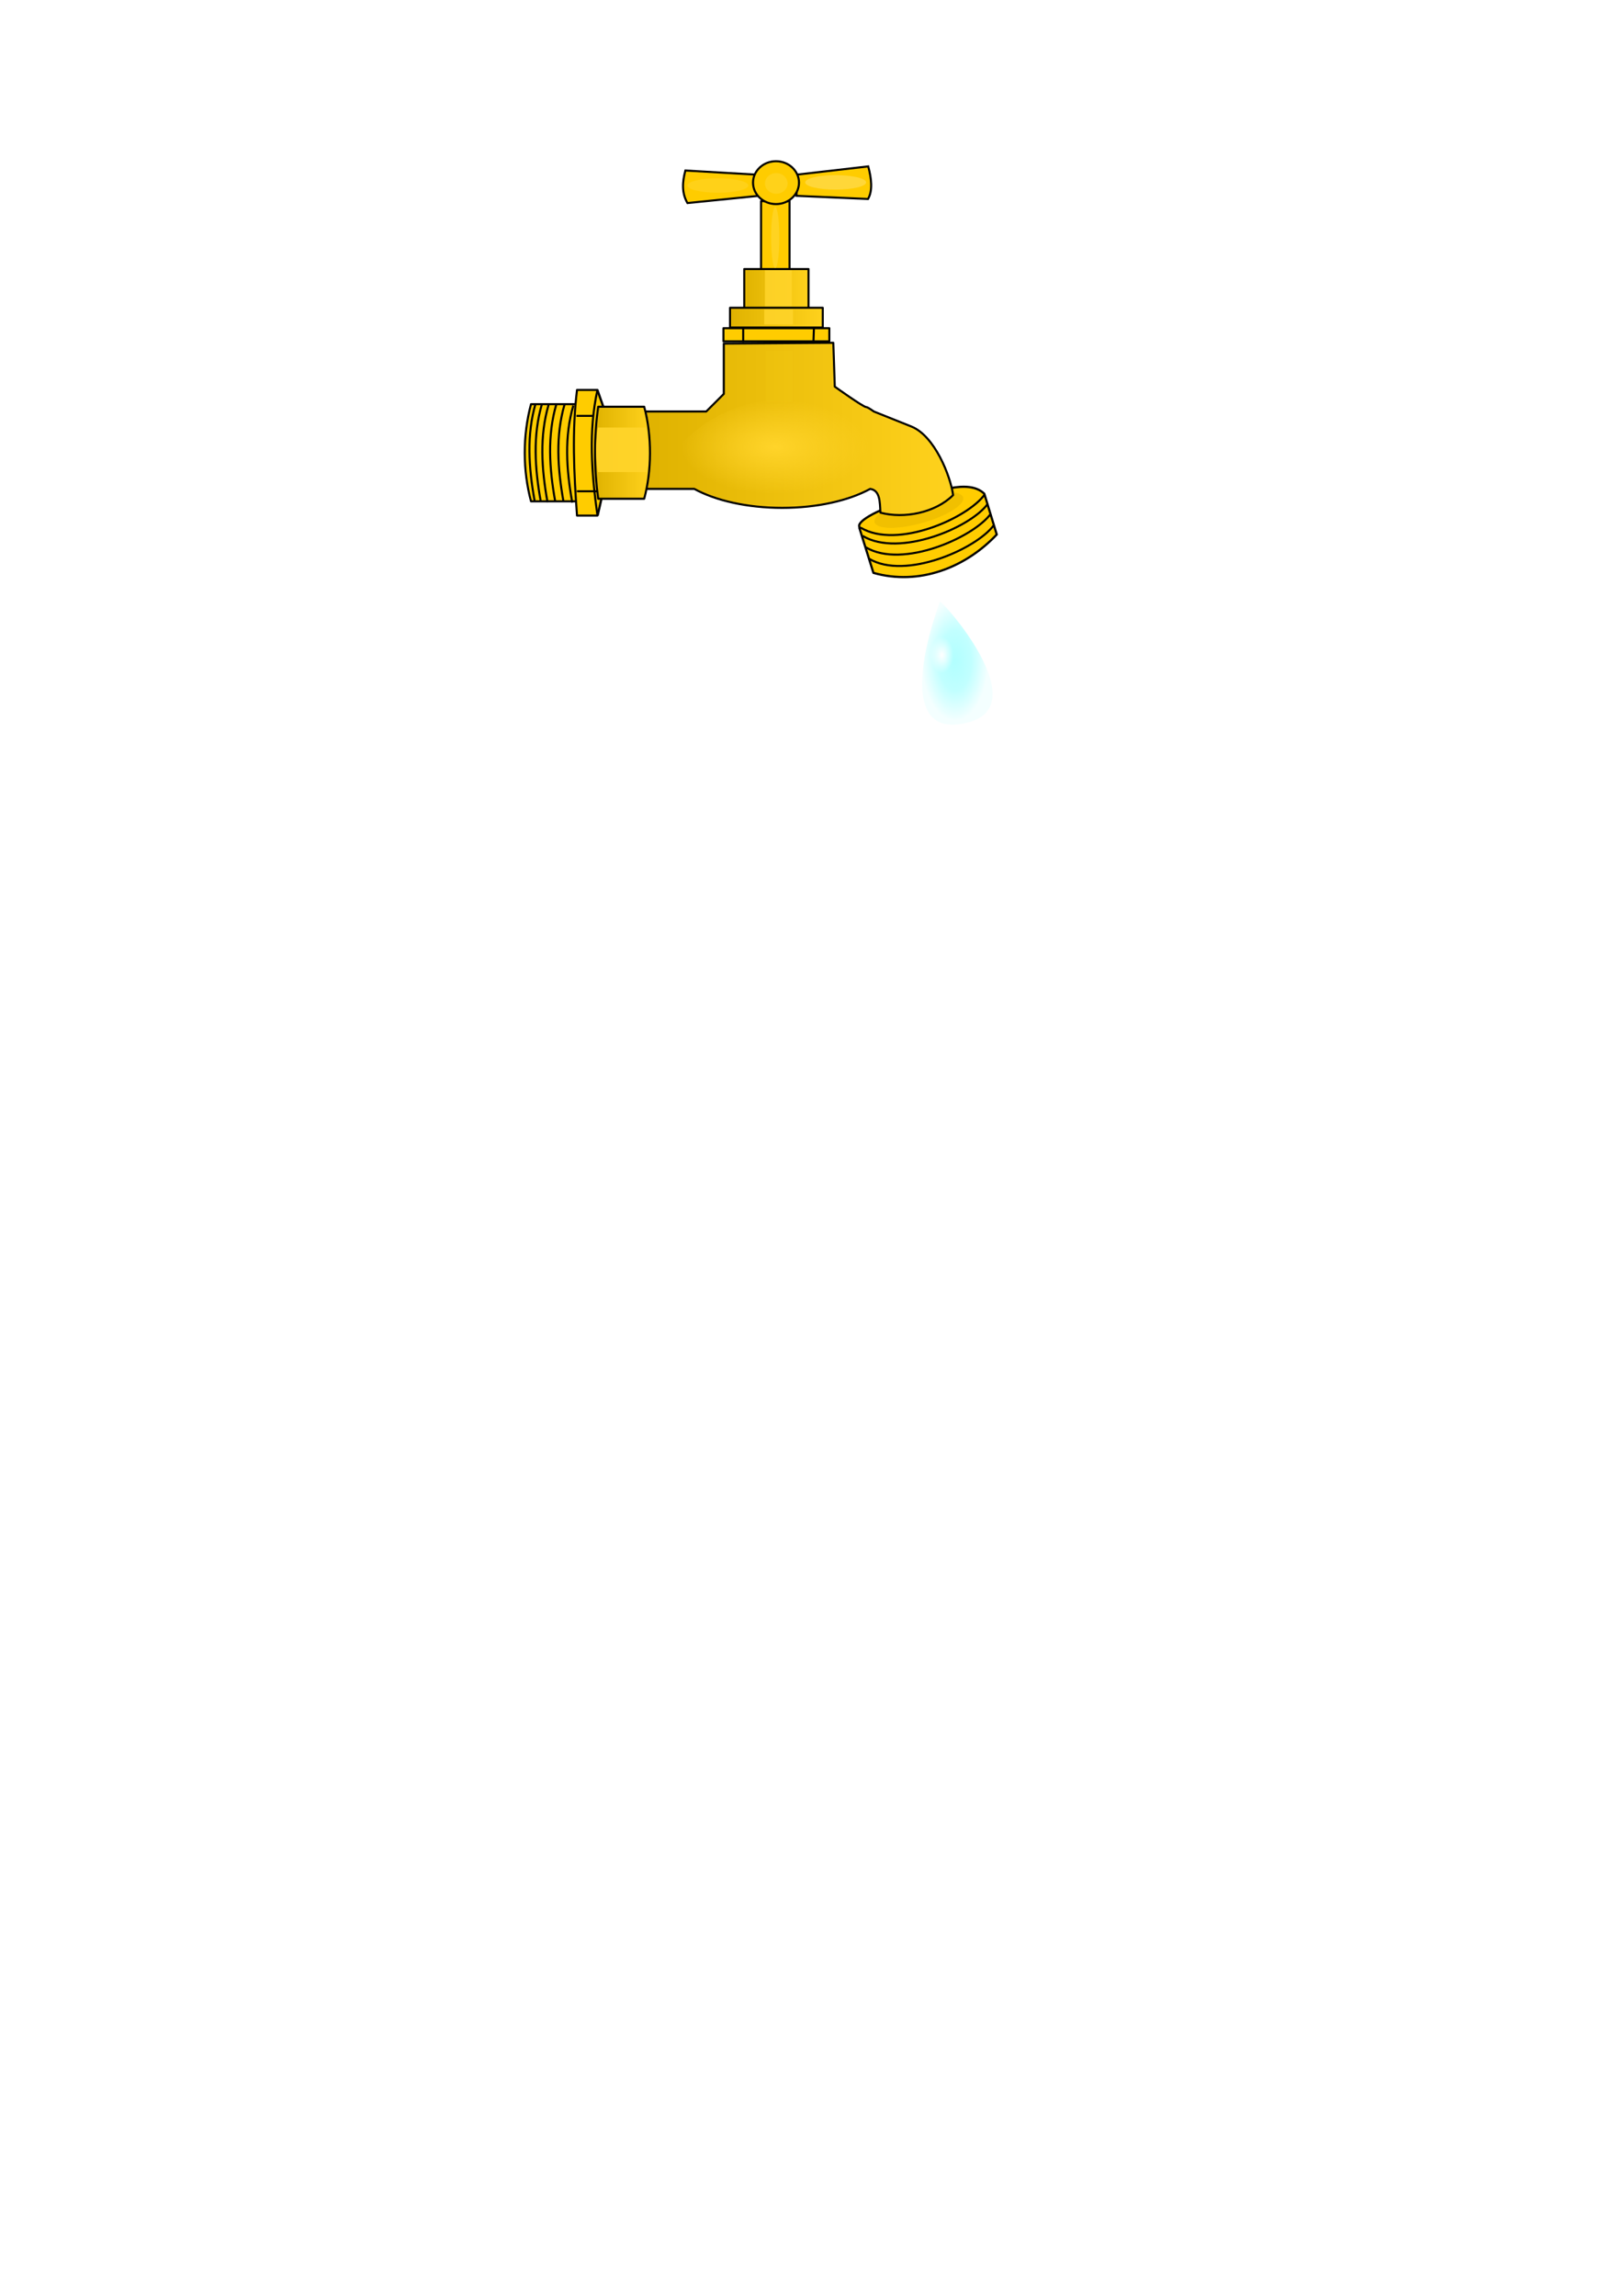 <?xml version="1.0" encoding="UTF-8" standalone="no"?>
<!-- Created with Inkscape (http://www.inkscape.org/) -->

<svg
   xmlns:dc="http://purl.org/dc/elements/1.1/"
   xmlns:cc="http://creativecommons.org/ns#"
   xmlns:rdf="http://www.w3.org/1999/02/22-rdf-syntax-ns#"
   xmlns:svg="http://www.w3.org/2000/svg"
   xmlns="http://www.w3.org/2000/svg"
   xmlns:xlink="http://www.w3.org/1999/xlink"
   xmlns:sodipodi="http://sodipodi.sourceforge.net/DTD/sodipodi-0.dtd"
   xmlns:inkscape="http://www.inkscape.org/namespaces/inkscape"
   width="210mm"
   height="297mm"
   id="svg2"
   version="1.1"
   inkscape:version="0.47 r22583"
   sodipodi:docname="robinet.svg">
  <title
     id="title4160">Robinet</title>
  <defs
     id="defs4">
    <linearGradient
       inkscape:collect="always"
       id="linearGradient4085">
      <stop
         style="stop-color:#ffffff;stop-opacity:1;"
         offset="0"
         id="stop4087" />
      <stop
         style="stop-color:#ffffff;stop-opacity:0;"
         offset="1"
         id="stop4089" />
    </linearGradient>
    <linearGradient
       id="linearGradient4065">
      <stop
         style="stop-color:#9dffff;stop-opacity:0.79;"
         offset="0"
         id="stop4067" />
      <stop
         id="stop4073"
         offset="0.5"
         style="stop-color:#b9ffff;stop-opacity:0.885;" />
      <stop
         style="stop-color:#f2ffff;stop-opacity:0.899;"
         offset="1"
         id="stop4069" />
    </linearGradient>
    <linearGradient
       inkscape:collect="always"
       id="linearGradient3970">
      <stop
         style="stop-color:#ffd42a;stop-opacity:1;"
         offset="0"
         id="stop3972" />
      <stop
         style="stop-color:#ffd42a;stop-opacity:0;"
         offset="1"
         id="stop3974" />
    </linearGradient>
    <linearGradient
       id="linearGradient3856">
      <stop
         style="stop-color:#dfb200;stop-opacity:1;"
         offset="0"
         id="stop3858" />
      <stop
         style="stop-color:#ffd21d;stop-opacity:1;"
         offset="1"
         id="stop3860" />
    </linearGradient>
    <linearGradient
       inkscape:collect="always"
       xlink:href="#linearGradient3856"
       id="linearGradient3862"
       x1="277.719"
       y1="255.181"
       x2="429.424"
       y2="255.181"
       gradientUnits="userSpaceOnUse" />
    <linearGradient
       inkscape:collect="always"
       xlink:href="#linearGradient3856"
       id="linearGradient3870"
       x1="253.296"
       y1="266.826"
       x2="281.199"
       y2="266.826"
       gradientUnits="userSpaceOnUse" />
    <linearGradient
       inkscape:collect="always"
       xlink:href="#linearGradient3856"
       id="linearGradient3908"
       x1="326.286"
       y1="186.826"
       x2="358.714"
       y2="186.826"
       gradientUnits="userSpaceOnUse" />
    <linearGradient
       inkscape:collect="always"
       xlink:href="#linearGradient3856"
       id="linearGradient3916"
       x1="319.321"
       y1="200.755"
       x2="365.679"
       y2="200.755"
       gradientUnits="userSpaceOnUse" />
    <filter
       inkscape:collect="always"
       id="filter3934">
      <feGaussianBlur
         inkscape:collect="always"
         stdDeviation="0.378"
         id="feGaussianBlur3936" />
    </filter>
    <filter
       inkscape:collect="always"
       id="filter3944"
       x="-0.025"
       width="1.05"
       y="-0.106"
       height="1.213">
      <feGaussianBlur
         inkscape:collect="always"
         stdDeviation="0.313"
         id="feGaussianBlur3946" />
    </filter>
    <filter
       inkscape:collect="always"
       id="filter3952"
       x="-0.025"
       width="1.05"
       y="-0.106"
       height="1.213">
      <feGaussianBlur
         inkscape:collect="always"
         stdDeviation="0.313"
         id="feGaussianBlur3954" />
    </filter>
    <filter
       inkscape:collect="always"
       id="filter3960">
      <feGaussianBlur
         inkscape:collect="always"
         stdDeviation="0.2"
         id="feGaussianBlur3962" />
    </filter>
    <radialGradient
       inkscape:collect="always"
       xlink:href="#linearGradient3970"
       id="radialGradient3976"
       cx="342.017"
       cy="263.858"
       fx="342.017"
       fy="263.858"
       r="45.863"
       gradientTransform="matrix(1,0,0,0.502,0,131.484)"
       gradientUnits="userSpaceOnUse" />
    <filter
       inkscape:collect="always"
       id="filter3994"
       x="-0.092"
       width="1.185"
       y="-0.227"
       height="1.455">
      <feGaussianBlur
         inkscape:collect="always"
         stdDeviation="1.671"
         id="feGaussianBlur3996" />
    </filter>
    <filter
       inkscape:collect="always"
       id="filter4000"
       x="-0.21"
       width="1.42"
       y="-0.156"
       height="1.312">
      <feGaussianBlur
         inkscape:collect="always"
         stdDeviation="1.15"
         id="feGaussianBlur4002" />
    </filter>
    <filter
       inkscape:collect="always"
       id="filter4004"
       x="-0.286"
       width="1.571"
       y="-0.025"
       height="1.049">
      <feGaussianBlur
         inkscape:collect="always"
         stdDeviation="0.481"
         id="feGaussianBlur4006" />
    </filter>
    <radialGradient
       inkscape:collect="always"
       xlink:href="#linearGradient4065"
       id="radialGradient4071"
       cx="470.448"
       cy="330.254"
       fx="470.448"
       fy="330.254"
       r="24.332"
       gradientTransform="matrix(1,0,0,1.813,0,-268.601)"
       gradientUnits="userSpaceOnUse" />
    <radialGradient
       inkscape:collect="always"
       xlink:href="#linearGradient4085"
       id="radialGradient4091"
       cx="464.67"
       cy="329.851"
       fx="464.67"
       fy="329.851"
       r="8.586"
       gradientTransform="matrix(1,0,0,1.559,0,-184.328)"
       gradientUnits="userSpaceOnUse" />
    <filter
       id="filter4093"
       inkscape:label="Inner Shadow"
       inkscape:menu="Shadows and Glows"
       inkscape:menu-tooltip="Adds a colorizable drop shadow inside"
       color-interpolation-filters="sRGB">
      <feGaussianBlur
         id="feGaussianBlur4095"
         stdDeviation="4"
         result="result8" />
      <feOffset
         id="feOffset4097"
         dx="4"
         dy="4"
         result="result11" />
      <feComposite
         id="feComposite4099"
         in2="result11"
         result="result6"
         in="SourceGraphic"
         operator="in" />
      <feFlood
         id="feFlood4101"
         result="result10"
         in="result6"
         flood-opacity="1"
         flood-color="rgb(0,0,0)" />
      <feBlend
         id="feBlend4103"
         in2="result10"
         mode="normal"
         in="result6"
         result="result12" />
      <feComposite
         id="feComposite4105"
         in2="SourceGraphic"
         result="result2"
         operator="in" />
    </filter>
    <radialGradient
       inkscape:collect="always"
       xlink:href="#linearGradient4065"
       id="radialGradient4111"
       gradientUnits="userSpaceOnUse"
       gradientTransform="matrix(1,0,0,1.813,0,-268.601)"
       cx="470.448"
       cy="330.254"
       fx="470.448"
       fy="330.254"
       r="24.332" />
    <radialGradient
       inkscape:collect="always"
       xlink:href="#linearGradient4085"
       id="radialGradient4113"
       gradientUnits="userSpaceOnUse"
       gradientTransform="matrix(1,0,0,1.559,0,-184.328)"
       cx="464.67"
       cy="329.851"
       fx="464.67"
       fy="329.851"
       r="8.586" />
    <linearGradient
       inkscape:collect="always"
       xlink:href="#linearGradient3856"
       id="linearGradient4162"
       gradientUnits="userSpaceOnUse"
       x1="326.286"
       y1="186.826"
       x2="358.714"
       y2="186.826" />
    <linearGradient
       inkscape:collect="always"
       xlink:href="#linearGradient3856"
       id="linearGradient4164"
       gradientUnits="userSpaceOnUse"
       x1="319.321"
       y1="200.755"
       x2="365.679"
       y2="200.755" />
    <linearGradient
       inkscape:collect="always"
       xlink:href="#linearGradient3856"
       id="linearGradient4166"
       gradientUnits="userSpaceOnUse"
       x1="277.719"
       y1="255.181"
       x2="429.424"
       y2="255.181" />
    <linearGradient
       inkscape:collect="always"
       xlink:href="#linearGradient3856"
       id="linearGradient4168"
       gradientUnits="userSpaceOnUse"
       x1="253.296"
       y1="266.826"
       x2="281.199"
       y2="266.826" />
    <radialGradient
       inkscape:collect="always"
       xlink:href="#linearGradient3970"
       id="radialGradient4170"
       gradientUnits="userSpaceOnUse"
       gradientTransform="matrix(1,0,0,0.502,0,131.484)"
       cx="342.017"
       cy="263.858"
       fx="342.017"
       fy="263.858"
       r="45.863" />
    <radialGradient
       inkscape:collect="always"
       xlink:href="#linearGradient4065"
       id="radialGradient4172"
       gradientUnits="userSpaceOnUse"
       gradientTransform="matrix(1,0,0,1.813,0,-268.601)"
       cx="470.448"
       cy="330.254"
       fx="470.448"
       fy="330.254"
       r="24.332" />
    <radialGradient
       inkscape:collect="always"
       xlink:href="#linearGradient4085"
       id="radialGradient4174"
       gradientUnits="userSpaceOnUse"
       gradientTransform="matrix(1,0,0,1.559,0,-184.328)"
       cx="464.67"
       cy="329.851"
       fx="464.67"
       fy="329.851"
       r="8.586" />
  </defs>
  <sodipodi:namedview
     id="base"
     pagecolor="#ffffff"
     bordercolor="#666666"
     borderopacity="1.0"
     inkscape:pageopacity="0.0"
     inkscape:pageshadow="2"
     inkscape:zoom="0.98994949"
     inkscape:cx="302.59324"
     inkscape:cy="804.69903"
     inkscape:document-units="px"
     inkscape:current-layer="layer1"
     showgrid="false"
     inkscape:window-width="1680"
     inkscape:window-height="975"
     inkscape:window-x="0"
     inkscape:window-y="24"
     inkscape:window-maximized="1" />
  <g
     inkscape:label="Calque 1"
     inkscape:groupmode="layer"
     id="layer1">
    <g
       id="g4115"
       transform="translate(-2.218,0)">
      <g
         transform="translate(39.396,-45.457)"
         id="g4008">
        <path
           style="fill:#ffcc00;stroke:#000000;stroke-width:1.114px;stroke-linecap:butt;stroke-linejoin:miter;stroke-opacity:1"
           d="m 255.088,236.469 3.454,9.831 -1.256,41.591 -2.198,9.579 -6.281,-22.434 2.198,-32.012 2.512,-6.554 1.57,0 z"
           id="path3796"
           sodipodi:nodetypes="cccccccc" />
        <path
           style="fill:#ffcc00;stroke:#000000;stroke-width:1px;stroke-linecap:butt;stroke-linejoin:miter;stroke-opacity:1"
           d="m 297.995,128.83 c -1.485,5.542 -1.892,10.884 1.01,15.91 l 34.85,-3.536 -1.01,-10.354 -34.85,-2.02 z"
           id="path2902"
           sodipodi:nodetypes="ccccc" />
        <rect
           style="color:#000000;fill:#ffcc00;fill-opacity:1;fill-rule:nonzero;stroke:#000000;stroke-width:1;stroke-linecap:round;stroke-linejoin:round;stroke-miterlimit:4;stroke-opacity:1;stroke-dasharray:none;stroke-dashoffset:0;marker:none;visibility:visible;display:inline;overflow:visible;enable-background:accumulate"
           id="rect2904"
           width="13.929"
           height="34.643"
           x="335"
           y="143.791" />
        <rect
           style="color:#000000;fill:url(#linearGradient4162);fill-opacity:1;fill-rule:nonzero;stroke:#000000;stroke-width:1;stroke-linecap:round;stroke-linejoin:round;stroke-miterlimit:4;stroke-opacity:1;stroke-dasharray:none;stroke-dashoffset:0;marker:none;visibility:visible;display:inline;overflow:visible;enable-background:accumulate"
           id="rect2906"
           width="31.429"
           height="19.643"
           x="326.786"
           y="177.005" />
        <rect
           style="color:#000000;fill:url(#linearGradient4164);fill-opacity:1;fill-rule:nonzero;stroke:#000000;stroke-width:1;stroke-linecap:round;stroke-linejoin:round;stroke-miterlimit:4;stroke-opacity:1;stroke-dasharray:none;stroke-dashoffset:0;marker:none;visibility:visible;display:inline;overflow:visible;enable-background:accumulate"
           id="rect2908"
           width="45.357"
           height="9.643"
           x="319.821"
           y="195.934" />
        <rect
           style="color:#000000;fill:#ffcc00;fill-opacity:1;fill-rule:nonzero;stroke:#000000;stroke-width:1;stroke-linecap:round;stroke-linejoin:round;stroke-miterlimit:4;stroke-opacity:1;stroke-dasharray:none;stroke-dashoffset:0;marker:none;visibility:visible;display:inline;overflow:visible;enable-background:accumulate"
           id="rect2910"
           width="51.786"
           height="6.429"
           x="316.607"
           y="205.934" />
        <path
           id="rect2912"
           style="color:#000000;fill:#ffcc00;fill-opacity:1;fill-rule:nonzero;stroke:#000000;stroke-width:1;stroke-linecap:round;stroke-linejoin:round;stroke-miterlimit:4;stroke-opacity:1;stroke-dashoffset:0;marker:none;visibility:visible;display:inline;overflow:visible;enable-background:accumulate"
           d="m 222.5,243.076 22.857,0 0,47.5 -22.857,0 c -4.021,-15.006 -4.15,-32.013 0,-47.5 z"
           sodipodi:nodetypes="ccccc" />
        <g
           id="g3872">
          <path
             sodipodi:nodetypes="cscccccc"
             id="rect2918"
             d="m 410.065,288.953 c -16.637,4.884 -28.693,11.262 -26.925,14.243 0.062,0.105 0.156,0.205 0.25,0.298 l -0.312,0.099 6.872,21.961 c 22.306,6.338 44.994,-2.499 60.316,-18.748 l -6.083,-19.941 c -7.935,-7.671 -24.835,-0.364 -34.117,2.087 z"
             style="color:#000000;fill:#ffcc00;fill-opacity:1;fill-rule:nonzero;stroke:#000000;stroke-width:1.074;stroke-linecap:round;stroke-linejoin:round;stroke-miterlimit:4;stroke-opacity:1;stroke-dasharray:none;stroke-dashoffset:0;marker:none;visibility:visible;display:inline;overflow:visible;enable-background:accumulate" />
          <path
             sodipodi:nodetypes="cc"
             id="path3719"
             d="m 383.71,303.457 c 17.929,10.768 52.425,-4.768 60.609,-16.162"
             style="fill:none;stroke:#000000;stroke-width:1px;stroke-linecap:butt;stroke-linejoin:miter;stroke-opacity:1" />
          <path
             style="fill:none;stroke:#000000;stroke-width:1px;stroke-linecap:butt;stroke-linejoin:miter;stroke-opacity:1"
             d="m 384.72,307.497 c 17.929,10.768 52.93,-4.263 61.114,-15.657"
             id="path3978"
             sodipodi:nodetypes="cc" />
          <path
             sodipodi:nodetypes="cc"
             id="path3980"
             d="m 386.235,313.053 c 17.929,10.768 52.93,-5.02 61.114,-16.415"
             style="fill:none;stroke:#000000;stroke-width:1px;stroke-linecap:butt;stroke-linejoin:miter;stroke-opacity:1" />
          <path
             style="fill:none;stroke:#000000;stroke-width:1px;stroke-linecap:butt;stroke-linejoin:miter;stroke-opacity:1"
             d="m 387.751,318.609 c 17.929,10.768 52.93,-5.02 61.114,-16.415"
             id="path3982"
             sodipodi:nodetypes="cc" />
        </g>
        <path
           sodipodi:type="arc"
           style="opacity:0.41;color:#000000;fill:#aa8800;fill-opacity:1;fill-rule:nonzero;stroke:none;stroke-width:1;marker:none;visibility:visible;display:inline;overflow:visible;filter:url(#filter3994);enable-background:accumulate"
           id="path3984"
           sodipodi:cx="414.28571"
           sodipodi:cy="289.68362"
           sodipodi:rx="22.5"
           sodipodi:ry="6.6071429"
           d="m 436.786,289.684 c 0,3.649 -10.074,6.607 -22.5,6.607 -12.426,0 -22.5,-2.958 -22.5,-6.607 0,-3.649 10.074,-6.607 22.5,-6.607 12.426,0 22.5,2.958 22.5,6.607 z"
           transform="matrix(0.962,-0.271,0.271,0.962,-64.868,128.342)" />
        <path
           style="color:#000000;fill:url(#linearGradient4166);fill-opacity:1;fill-rule:nonzero;stroke:#000000;stroke-width:1;stroke-linecap:round;stroke-linejoin:round;stroke-miterlimit:4;stroke-opacity:1;stroke-dasharray:none;stroke-dashoffset:0;marker:none;visibility:visible;display:inline;overflow:visible;enable-background:accumulate"
           d="m 370.344,213.062 -53.562,0.375 0,24.625 -8.594,8.594 -29.969,0 0,37.844 24.125,0 c 10.344,5.669 25.759,9.281 43,9.281 17.241,0 32.678,-3.612 43.031,-9.281 4.834,0.703 4.722,6.353 4.996,11.617 11.562,3.098 26.905,0.062 35.553,-8.586 -1.284,-9.334 -8.986,-28.964 -20.456,-33.551 l -18.312,-7.324 c -1.652,-1.184 -3.165,-2.156 -3.719,-2.156 -1.429,0 -15.375,-10 -15.375,-10 l -0.719,-21.438 z"
           id="rect2920"
           sodipodi:nodetypes="cccccccscccscscc" />
        <path
           id="rect2916"
           style="color:#000000;fill:url(#linearGradient4168);fill-opacity:1;fill-rule:nonzero;stroke:#000000;stroke-width:1;stroke-linecap:round;stroke-linejoin:round;stroke-miterlimit:4;stroke-opacity:1;stroke-dashoffset:0;marker:none;visibility:visible;display:inline;overflow:visible;enable-background:accumulate"
           d="m 255.357,244.326 22.5,0 c 3.917,14.62 3.658,31.347 0,45 l -22.5,0 c -2.022,-14.926 -2.139,-29.639 0,-45 z"
           sodipodi:nodetypes="ccccc" />
        <path
           sodipodi:nodetypes="ccccc"
           id="path2935"
           d="m 387.416,126.811 c 1.591,5.939 2.283,11.812 -0.102,15.942 l -34.995,-1.544 0.418,-10.395 34.678,-4.003 z"
           style="fill:#ffcc00;stroke:#000000;stroke-width:1px;stroke-linecap:butt;stroke-linejoin:miter;stroke-opacity:1" />
        <path
           sodipodi:type="arc"
           style="color:#000000;fill:#ffcc00;fill-opacity:1;fill-rule:nonzero;stroke:#000000;stroke-width:1;stroke-linecap:round;stroke-linejoin:round;stroke-miterlimit:4;stroke-opacity:1;stroke-dasharray:none;stroke-dashoffset:0;marker:none;visibility:visible;display:inline;overflow:visible;enable-background:accumulate"
           id="path2937"
           sodipodi:cx="342.31543"
           sodipodi:cy="134.76486"
           sodipodi:rx="11.237947"
           sodipodi:ry="10.480332"
           d="m 353.553,134.765 c 0,5.788 -5.031,10.48 -11.238,10.48 -6.207,0 -11.238,-4.692 -11.238,-10.48 0,-5.788 5.031,-10.48 11.238,-10.48 6.207,0 11.238,4.692 11.238,10.48 z" />
        <path
           style="fill:none;stroke:#000000;stroke-width:1px;stroke-linecap:butt;stroke-linejoin:miter;stroke-opacity:1"
           d="m 326.279,205.349 0,7.576"
           id="path3711" />
        <path
           style="fill:none;stroke:#000000;stroke-width:1px;stroke-linecap:butt;stroke-linejoin:miter;stroke-opacity:1"
           d="m 360.877,205.349 -0.253,7.324"
           id="path3713" />
        <g
           id="g3780">
          <path
             id="rect2914"
             style="color:#000000;fill:#ffcc00;fill-opacity:1;fill-rule:nonzero;stroke:#000000;stroke-width:1;stroke-linecap:round;stroke-linejoin:round;stroke-miterlimit:4;stroke-opacity:1;stroke-dashoffset:0;marker:none;visibility:visible;display:inline;overflow:visible;enable-background:accumulate"
             d="m 245,236.112 10,0 c -4.438,20.085 -2.896,40.674 0,61.429 l -10,0 c -1.52,-20.73 -2.471,-41.364 0,-61.429 z"
             sodipodi:nodetypes="ccccc" />
          <path
             id="path3715"
             d="m 244.709,248.786 8.586,0"
             style="fill:none;stroke:#000000;stroke-width:1px;stroke-linecap:butt;stroke-linejoin:miter;stroke-opacity:1"
             sodipodi:nodetypes="cc" />
          <path
             id="path3717"
             d="m 244.962,285.656 10.102,0"
             style="fill:none;stroke:#000000;stroke-width:1px;stroke-linecap:butt;stroke-linejoin:miter;stroke-opacity:1" />
        </g>
        <path
           style="fill:none;stroke:#000000;stroke-width:1px;stroke-linecap:butt;stroke-linejoin:miter;stroke-opacity:1"
           d="m 224.759,242.725 c -4.405,15.043 -3.473,31.095 -0.505,47.477"
           id="path3768"
           sodipodi:nodetypes="cc" />
        <path
           sodipodi:nodetypes="cc"
           id="path3770"
           d="m 227.789,243.23 c -4.405,15.043 -3.473,31.095 -0.505,47.477"
           style="fill:none;stroke:#000000;stroke-width:1px;stroke-linecap:butt;stroke-linejoin:miter;stroke-opacity:1" />
        <path
           style="fill:none;stroke:#000000;stroke-width:1px;stroke-linecap:butt;stroke-linejoin:miter;stroke-opacity:1"
           d="m 231.072,243.483 c -4.405,15.043 -3.473,31.095 -0.505,47.477"
           id="path3772"
           sodipodi:nodetypes="cc" />
        <path
           sodipodi:nodetypes="cc"
           id="path3774"
           d="m 234.86,243.23 c -4.405,15.043 -3.473,31.095 -0.505,47.477"
           style="fill:none;stroke:#000000;stroke-width:1px;stroke-linecap:butt;stroke-linejoin:miter;stroke-opacity:1" />
        <path
           style="fill:none;stroke:#000000;stroke-width:1px;stroke-linecap:butt;stroke-linejoin:miter;stroke-opacity:1"
           d="m 238.901,243.23 c -4.405,15.043 -3.473,31.095 -0.505,47.477"
           id="path3776"
           sodipodi:nodetypes="cc" />
        <path
           sodipodi:nodetypes="cc"
           id="path3778"
           d="m 243.194,243.735 c -4.405,15.043 -3.473,31.095 -0.505,47.477"
           style="fill:none;stroke:#000000;stroke-width:1px;stroke-linecap:butt;stroke-linejoin:miter;stroke-opacity:1" />
        <path
           sodipodi:type="arc"
           style="opacity:0.533;color:#000000;fill:#ffdd55;fill-opacity:1;fill-rule:nonzero;stroke:none;stroke-width:1;marker:none;visibility:visible;display:inline;overflow:visible;filter:url(#filter3952);enable-background:accumulate"
           id="path3798"
           sodipodi:cx="313.90491"
           sodipodi:cy="136.15382"
           sodipodi:rx="14.89975"
           sodipodi:ry="3.5355339"
           d="m 328.805,136.154 c 0,1.953 -6.671,3.536 -14.9,3.536 -8.229,0 -14.9,-1.583 -14.9,-3.536 0,-1.953 6.671,-3.536 14.9,-3.536 8.229,0 14.9,1.583 14.9,3.536 z" />
        <path
           d="m 328.805,136.154 c 0,1.953 -6.671,3.536 -14.9,3.536 -8.229,0 -14.9,-1.583 -14.9,-3.536 0,-1.953 6.671,-3.536 14.9,-3.536 8.229,0 14.9,1.583 14.9,3.536 z"
           sodipodi:ry="3.5355339"
           sodipodi:rx="14.89975"
           sodipodi:cy="136.15382"
           sodipodi:cx="313.90491"
           id="path3816"
           style="opacity:0.82;color:#000000;fill:#ffdd55;fill-opacity:1;fill-rule:nonzero;stroke:none;stroke-width:1;marker:none;visibility:visible;display:inline;overflow:visible;filter:url(#filter3944);enable-background:accumulate"
           sodipodi:type="arc"
           transform="translate(57.579,-1.515)" />
        <path
           sodipodi:type="arc"
           style="opacity:0.559;color:#000000;fill:#ffdd55;fill-opacity:1;fill-rule:nonzero;stroke:none;stroke-width:1;marker:none;visibility:visible;display:inline;overflow:visible;filter:url(#filter3960);enable-background:accumulate"
           id="path3820"
           sodipodi:cx="342.44171"
           sodipodi:cy="135.14368"
           sodipodi:rx="5.5558391"
           sodipodi:ry="5.0507627"
           d="m 347.998,135.144 c 0,2.789 -2.487,5.051 -5.556,5.051 -3.068,0 -5.556,-2.261 -5.556,-5.051 0,-2.789 2.487,-5.051 5.556,-5.051 3.068,0 5.556,2.261 5.556,5.051 z" />
        <path
           sodipodi:type="arc"
           style="opacity:0.893;color:#000000;fill:#ffd42a;fill-opacity:1;fill-rule:nonzero;stroke:none;stroke-width:1;marker:none;visibility:visible;display:inline;overflow:visible;filter:url(#filter4004);enable-background:accumulate"
           id="path3838"
           sodipodi:cx="341.93665"
           sodipodi:cy="170.24648"
           sodipodi:rx="2.0203052"
           sodipodi:ry="23.486046"
           d="m 343.957,170.246 c 0,12.971 -0.905,23.486 -2.02,23.486 -1.116,0 -2.02,-10.515 -2.02,-23.486 0,-12.971 0.905,-23.486 2.02,-23.486 1.116,0 2.02,10.515 2.02,23.486 z"
           transform="matrix(1,0,0,0.634,0,53.654)" />
        <path
           id="rect3918"
           style="opacity:0.927;color:#000000;fill:#ffd42a;fill-opacity:1;fill-rule:nonzero;stroke:none;stroke-width:1;marker:none;visibility:visible;display:inline;overflow:visible;filter:url(#filter3934);enable-background:accumulate"
           d="m 336.886,177.57 13.132,0 0,17.678 -13.132,0 0,-17.678 z" />
        <path
           d="m 336.381,197.268 13.132,0 0,17.678 -13.132,0 0,-17.678 z"
           style="opacity:0.927;color:#000000;fill:#ffd42a;fill-opacity:1;fill-rule:nonzero;stroke:none;stroke-width:1;marker:none;visibility:visible;display:inline;overflow:visible;filter:url(#filter3934);enable-background:accumulate"
           id="path3938"
           transform="matrix(1.068,0,0,0.417,-22.674,114.486)" />
        <path
           id="rect3964"
           style="opacity:0.927;color:#000000;fill:#ffd42a;fill-opacity:1;fill-rule:nonzero;stroke:none;stroke-width:1;marker:none;visibility:visible;display:inline;overflow:visible;enable-background:accumulate"
           d="m 255.253,254.505 23.528,0 c 0.936,7.262 1.455,14.019 0.505,21.786 l -24.033,0 c -1.097,-6.687 -1.266,-14.23 0,-21.786 z"
           sodipodi:nodetypes="ccccc" />
        <path
           style="fill:url(#radialGradient4170);fill-opacity:1;stroke:none"
           d="m 379.312,248.786 c 43.061,47.138 -90.591,49.329 -82.833,13.132 22.619,-22.757 54.084,-26.989 82.833,-13.132 z"
           id="path3968"
           sodipodi:nodetypes="ccc" />
        <path
           d="m 336.886,213.936 13.132,0 0,17.678 -13.132,0 0,-17.678 z"
           style="opacity:0.245;color:#000000;fill:#ffd42a;fill-opacity:1;fill-rule:nonzero;stroke:none;stroke-width:1;marker:none;visibility:visible;display:inline;overflow:visible;filter:url(#filter4000);enable-background:accumulate"
           id="path3998"
           transform="matrix(1,0,0,1.415,0.505,-85.797)" />
      </g>
      <g
         transform="matrix(0.661,0,0,0.661,155.638,102.184)"
         id="g4107">
        <path
           style="fill:url(#radialGradient4172);fill-opacity:1;stroke:none;filter:url(#filter4093)"
           d="m 459.276,286.51 c -14.42,39.245 -27.663,103.063 22.004,88.944 47.809,-13.59 -20.486,-90.298 -22.004,-88.944 z"
           id="path4063"
           sodipodi:nodetypes="csc" />
        <path
           sodipodi:type="arc"
           style="color:#000000;fill:url(#radialGradient4174);fill-opacity:1;fill-rule:nonzero;stroke:none;stroke-width:1;marker:none;visibility:visible;display:inline;overflow:visible;enable-background:accumulate"
           id="path4075"
           sodipodi:cx="464.67017"
           sodipodi:cy="329.85059"
           sodipodi:rx="8.586297"
           sodipodi:ry="13.384521"
           d="m 473.256,329.851 c 0,7.392 -3.844,13.385 -8.586,13.385 -4.742,0 -8.586,-5.992 -8.586,-13.385 0,-7.392 3.844,-13.385 8.586,-13.385 4.742,0 8.586,5.992 8.586,13.385 z" />
      </g>
    </g>
  </g>
</svg>
